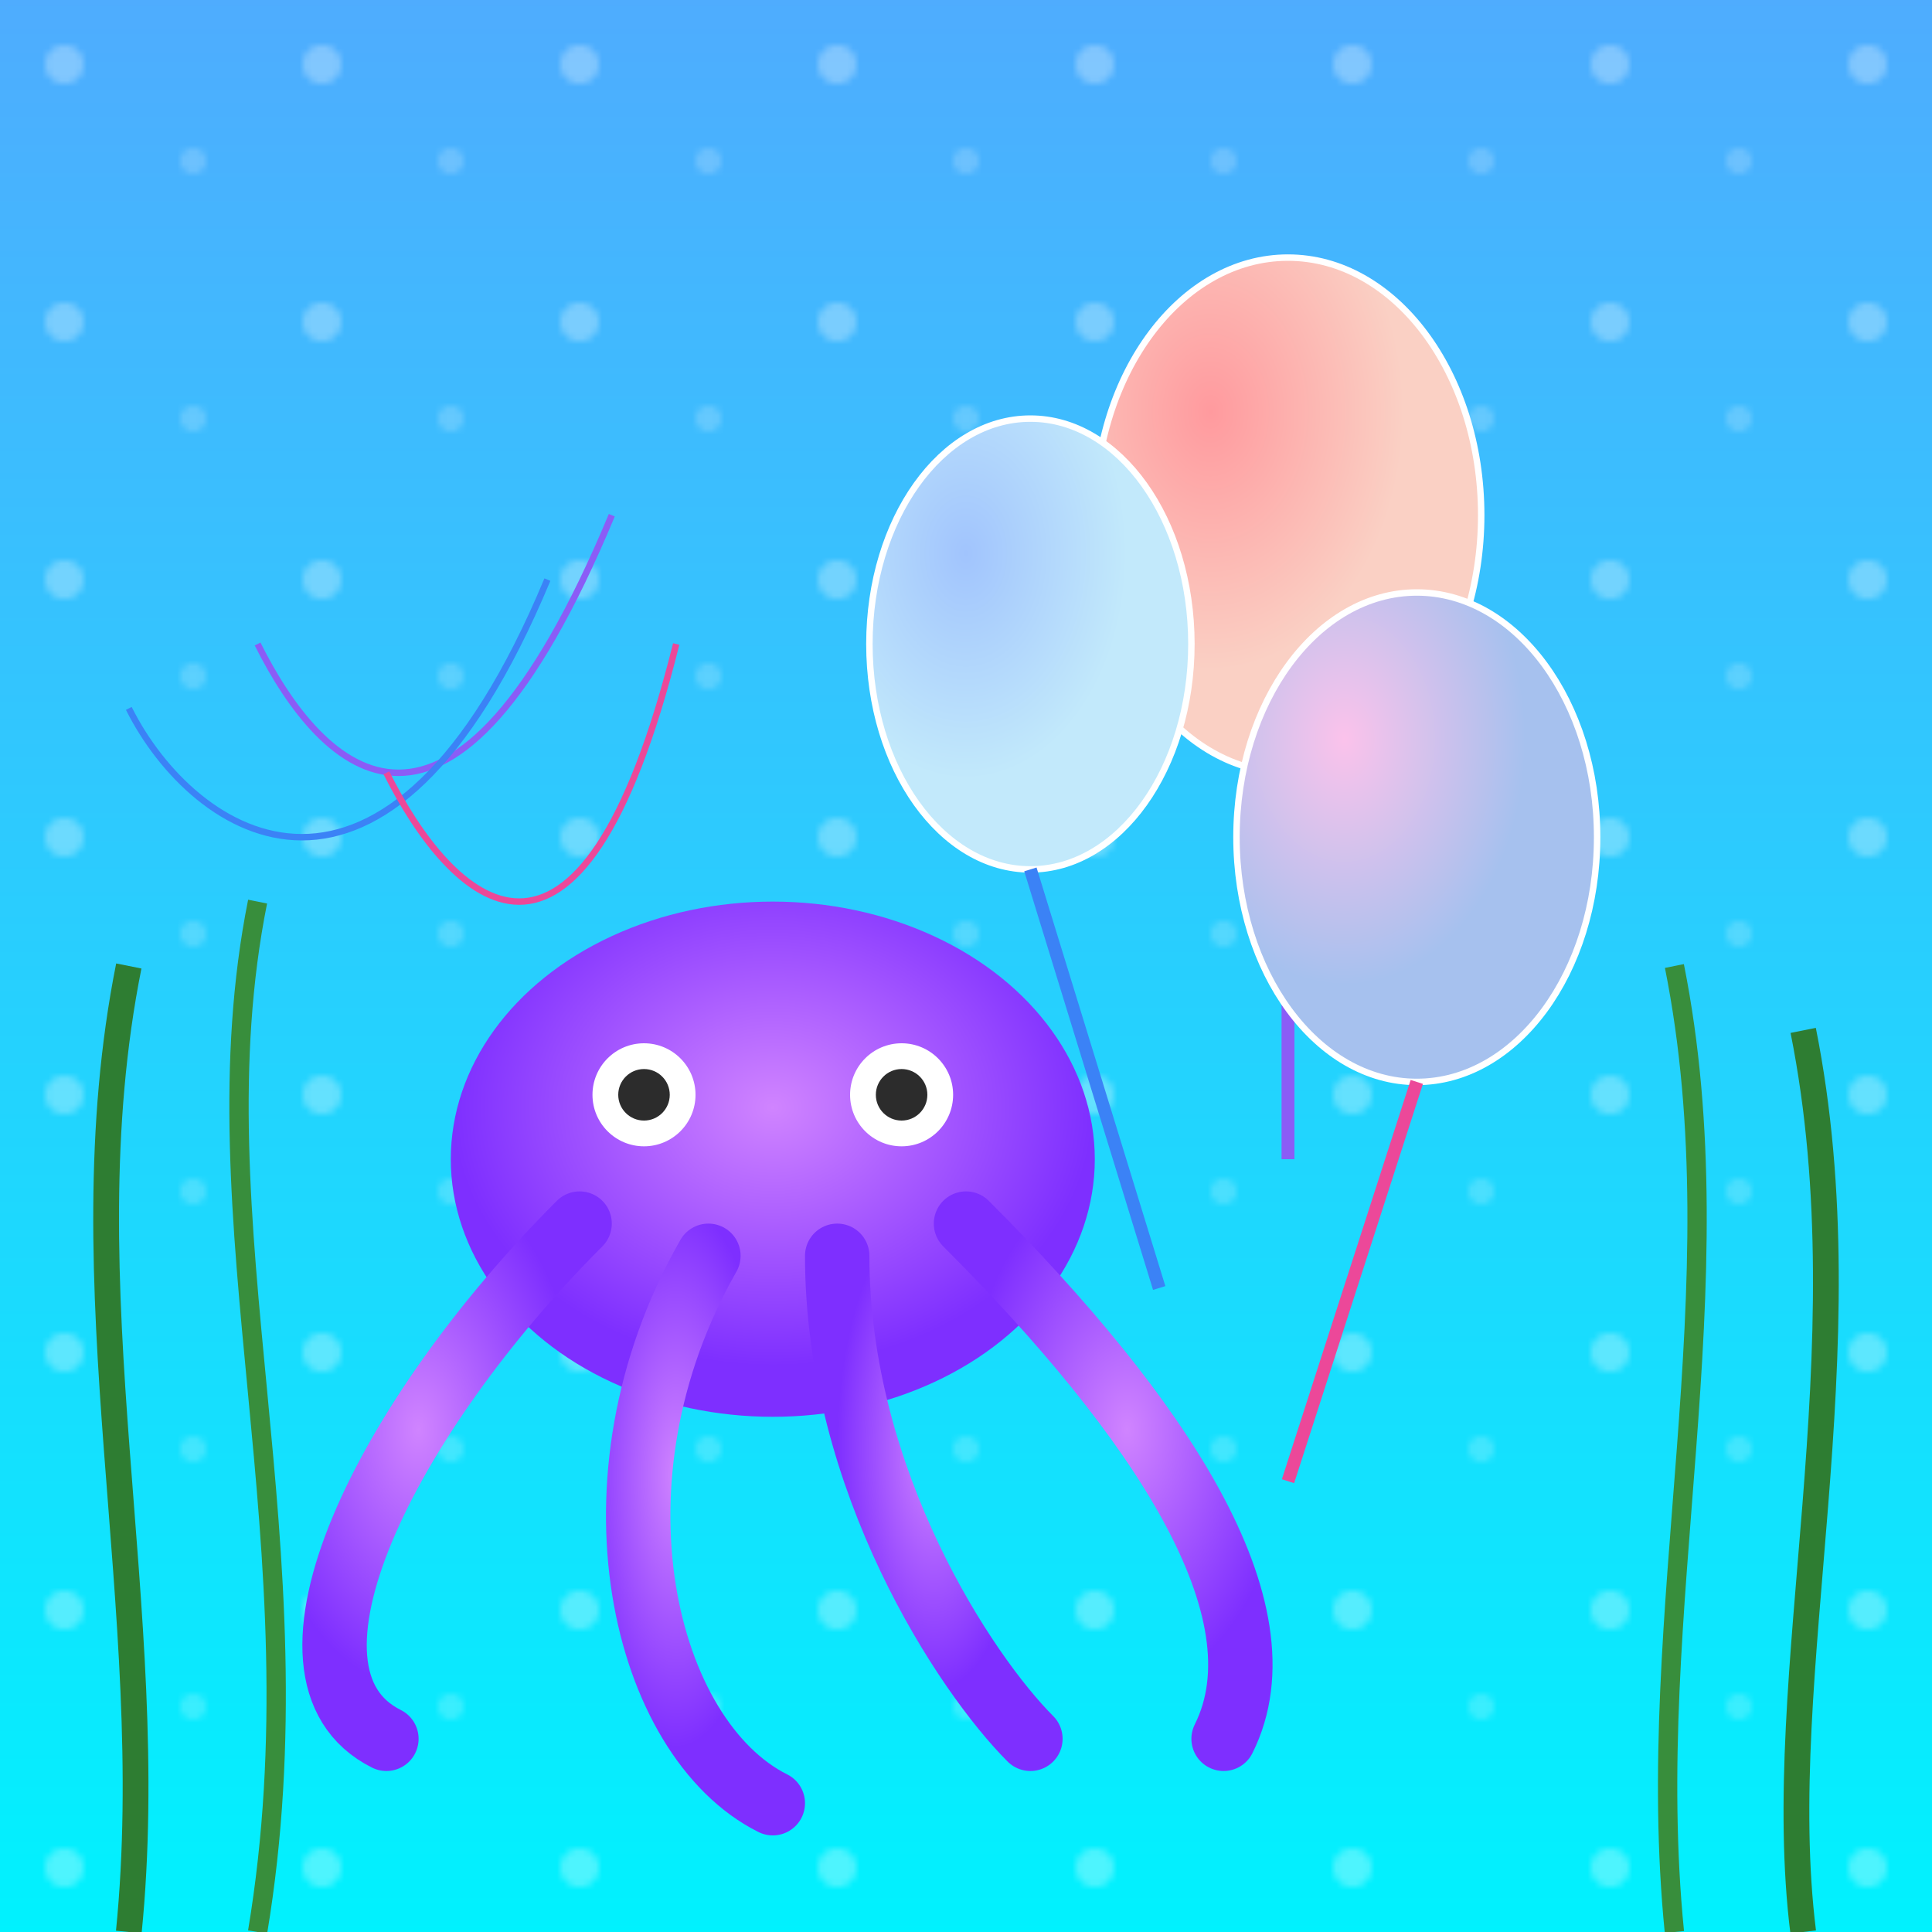 <svg viewBox="0 0 300 300" xmlns="http://www.w3.org/2000/svg">
  <defs>
    <linearGradient id="bgGrad" x1="0" y1="0" x2="0" y2="1">
      <stop offset="0%" stop-color="#4facfe"/>
      <stop offset="100%" stop-color="#00f2fe"/>
    </linearGradient>
    <radialGradient id="bodyGrad" cx="50%" cy="40%" r="50%">
      <stop offset="0%" stop-color="#d084ff"/>
      <stop offset="100%" stop-color="#7e2fff"/>
    </radialGradient>
    <radialGradient id="balloon1" cx="30%" cy="30%" r="50%">
      <stop offset="0%" stop-color="#ff9a9e"/>
      <stop offset="100%" stop-color="#fad0c4"/>
    </radialGradient>
    <radialGradient id="balloon2" cx="30%" cy="30%" r="50%">
      <stop offset="0%" stop-color="#a1c4fd"/>
      <stop offset="100%" stop-color="#c2e9fb"/>
    </radialGradient>
    <radialGradient id="balloon3" cx="30%" cy="30%" r="50%">
      <stop offset="0%" stop-color="#fbc2eb"/>
      <stop offset="100%" stop-color="#a6c1ee"/>
    </radialGradient>
    <pattern id="bubbles" x="0" y="0" width="40" height="40" patternUnits="userSpaceOnUse">
      <circle cx="10" cy="10" r="3" fill="rgba(255,255,255,0.3)" />
      <circle cx="30" cy="25" r="2" fill="rgba(255,255,255,0.2)" />
    </pattern>
  </defs>
  <rect width="300" height="300" fill="url(#bgGrad)" />
  <rect width="300" height="300" fill="url(#bubbles)" />
  <!-- Seaweed -->
  <path d="M20,300 C25,250 10,200 20,150" stroke="#2e7d32" stroke-width="4" fill="none"/>
  <path d="M40,300 C50,240 30,190 40,140" stroke="#388e3c" stroke-width="3" fill="none"/>
  <path d="M280,300 C275,260 290,210 280,160" stroke="#2e7d32" stroke-width="4" fill="none"/>
  <path d="M260,300 C255,250 270,200 260,150" stroke="#388e3c" stroke-width="3" fill="none"/>
  <!-- Balloons -->
  <g transform="translate(200,80)">
    <ellipse cx="0" cy="0" rx="30" ry="40" fill="url(#balloon1)" stroke="#fff" stroke-width="1"/>
    <path d="M0,40 L0,100" stroke="#8b5cf6" stroke-width="2"/>
  </g>
  <g transform="translate(160,100)">
    <ellipse cx="0" cy="0" rx="25" ry="35" fill="url(#balloon2)" stroke="#fff" stroke-width="1"/>
    <path d="M0,35 L20,100" stroke="#3b82f6" stroke-width="2"/>
  </g>
  <g transform="translate(220,130)">
    <ellipse cx="0" cy="0" rx="28" ry="38" fill="url(#balloon3)" stroke="#fff" stroke-width="1"/>
    <path d="M0,38 L-20,100" stroke="#ec4899" stroke-width="2"/>
  </g>
  <!-- Octopus Body -->
  <g transform="translate(120,180)">
    <ellipse cx="0" cy="0" rx="50" ry="40" fill="url(#bodyGrad)" />
    <!-- Eyes -->
    <circle cx="-20" cy="-10" r="8" fill="#fff"/>
    <circle cx="20" cy="-10" r="8" fill="#fff"/>
    <circle cx="-20" cy="-10" r="4" fill="#2c2c2c"/>
    <circle cx="20" cy="-10" r="4" fill="#2c2c2c"/>
    <!-- Tentacles -->
    <path d="M-30,10 C-60,40 -80,80 -60,90" stroke="url(#bodyGrad)" stroke-width="10" fill="none" stroke-linecap="round"/>
    <path d="M-10,15 C-30,50 -20,90 0,100" stroke="url(#bodyGrad)" stroke-width="10" fill="none" stroke-linecap="round"/>
    <path d="M10,15 C10,50 30,80 40,90" stroke="url(#bodyGrad)" stroke-width="10" fill="none" stroke-linecap="round"/>
    <path d="M30,10 C60,40 80,70 70,90" stroke="url(#bodyGrad)" stroke-width="10" fill="none" stroke-linecap="round"/>
  </g>
  <!-- Balloon Strings held by tentacle -->
  <path d="M40,100 C50,120 70,140 95,80" stroke="#8b5cf6" stroke-width="1" fill="none"/>
  <path d="M20,110 C30,130 60,150 85,90" stroke="#3b82f6" stroke-width="1" fill="none"/>
  <path d="M60,120 C70,140 90,160 105,100" stroke="#ec4899" stroke-width="1" fill="none"/>
</svg>